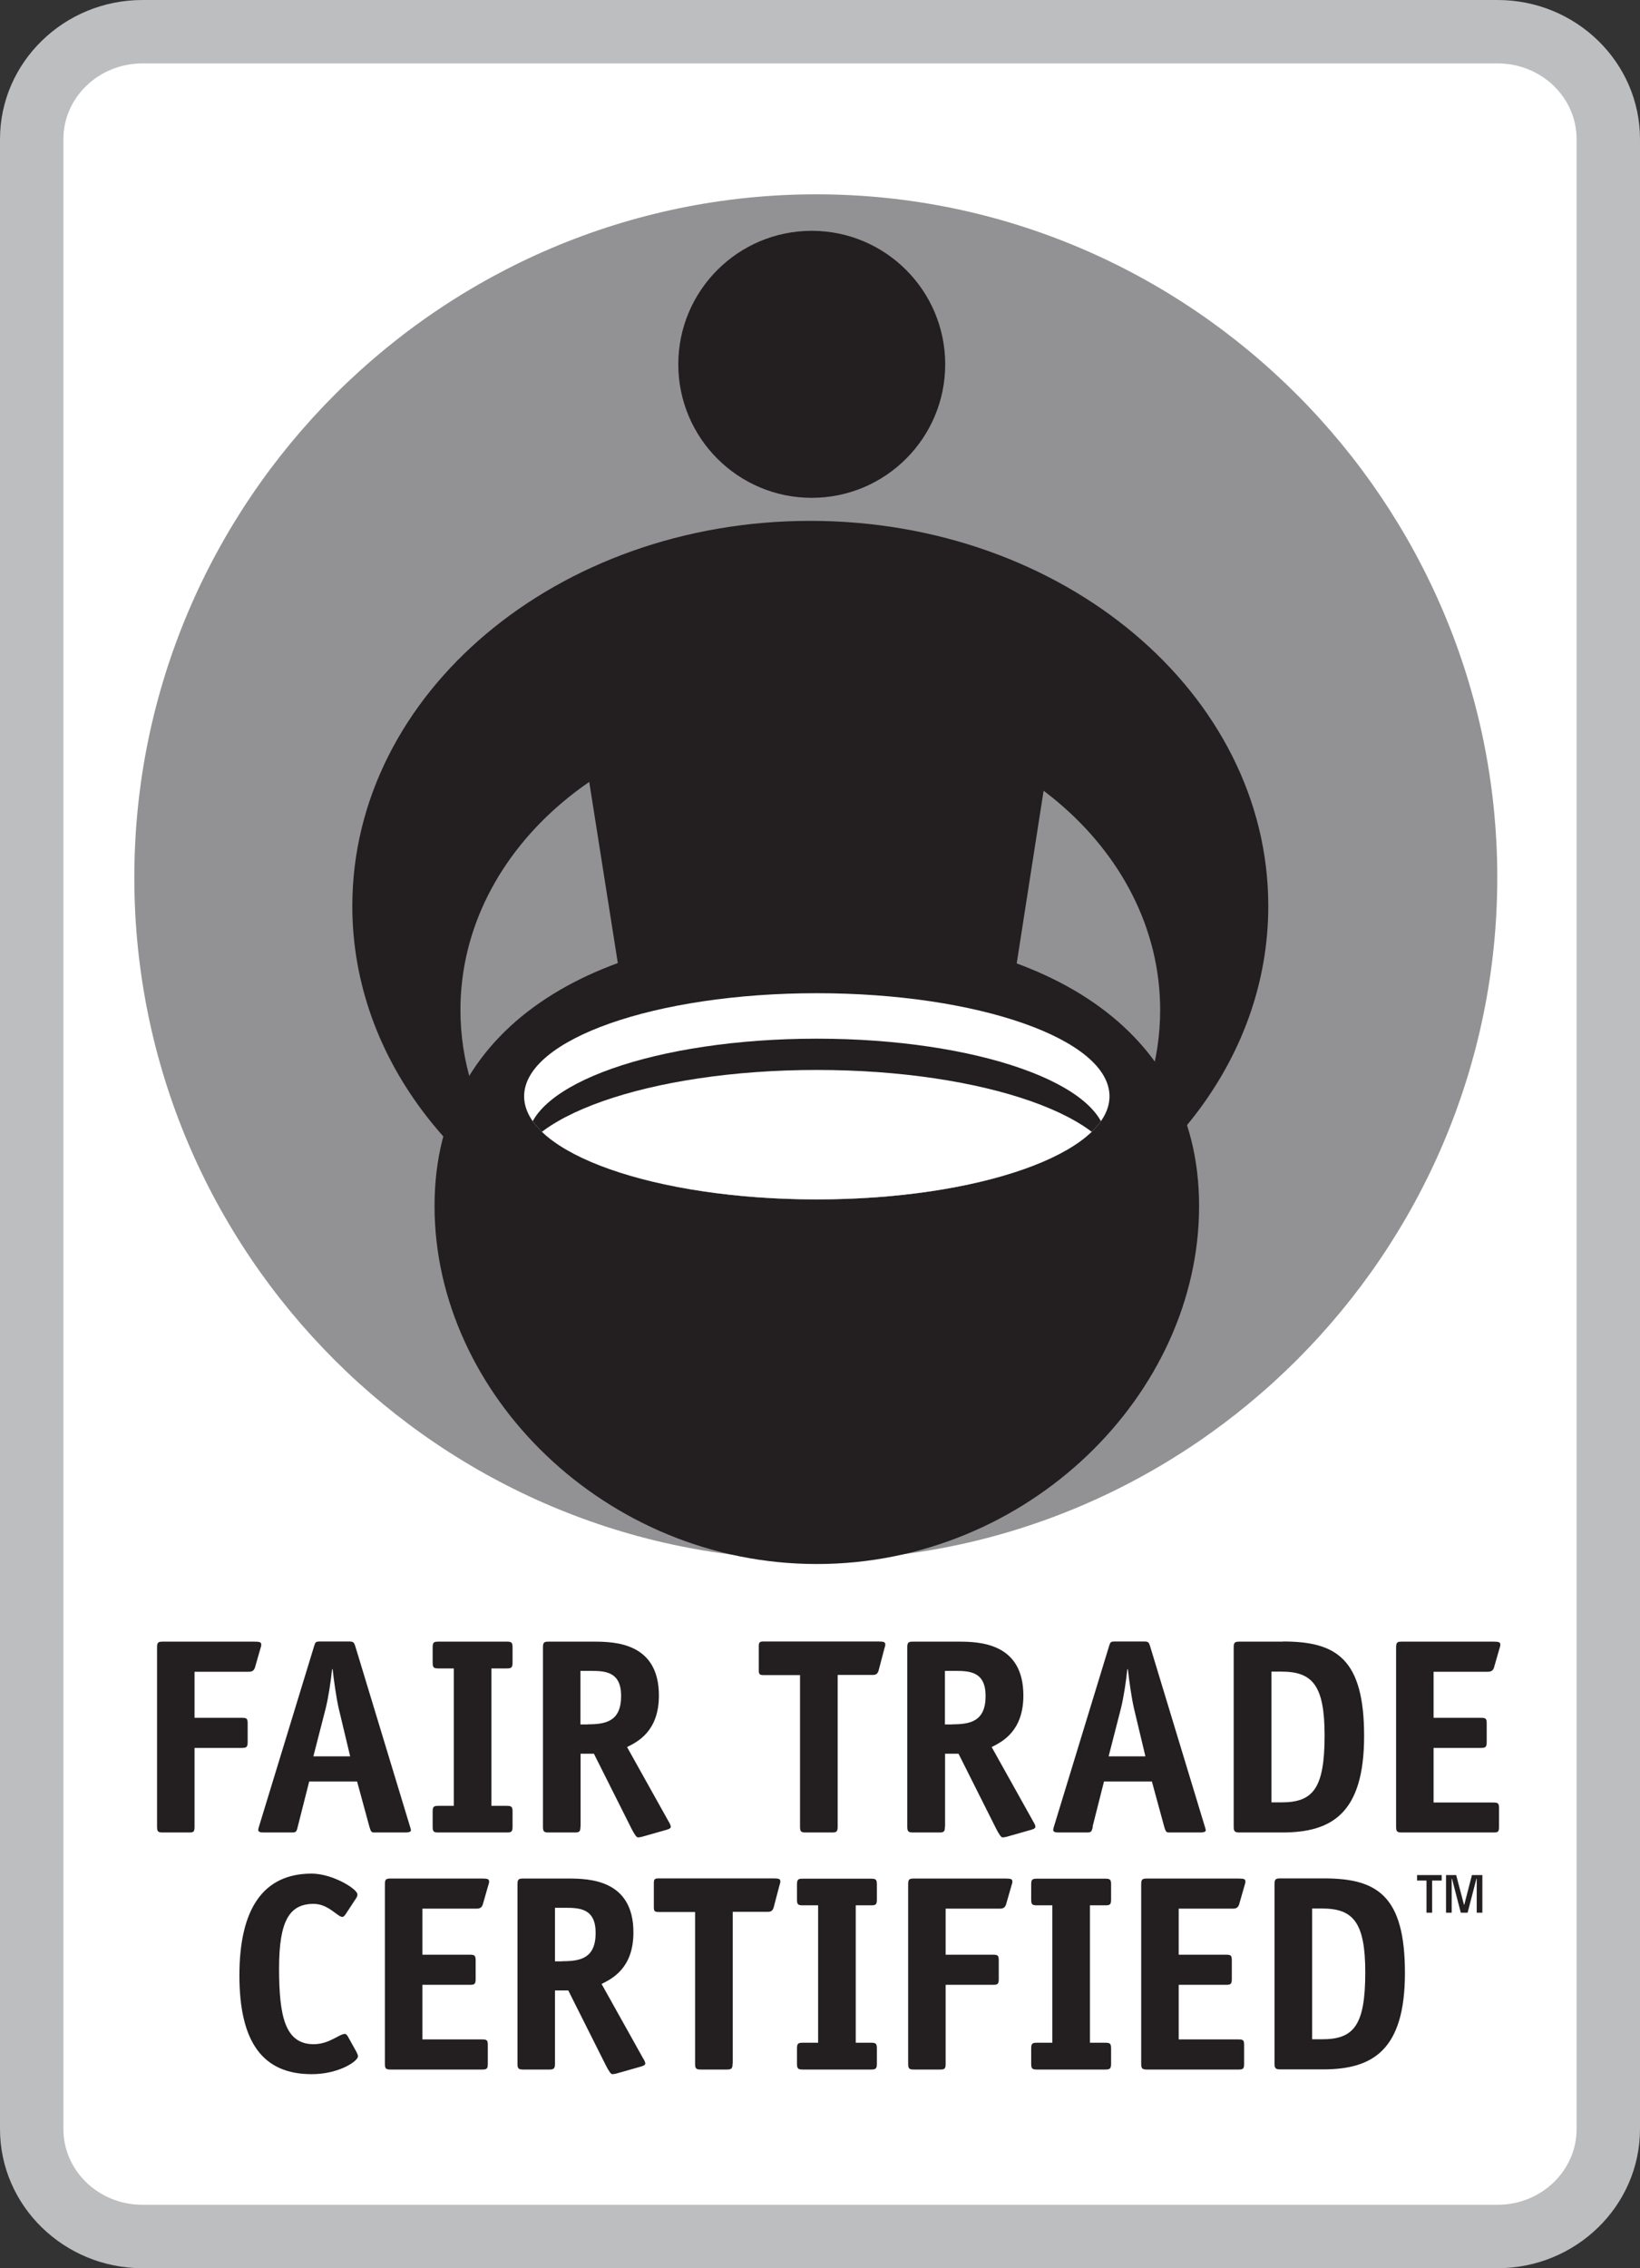 <svg viewBox="0 0 113.3 156.64" xmlns:xlink="http://www.w3.org/1999/xlink" xmlns="http://www.w3.org/2000/svg" id="Layer_1"><rect x="0" y="0" width="113.3" height="156.64" fill="#333333" stroke="none"/><defs><style>.cls-1{fill:#929294;fill-rule:evenodd;}.cls-2{fill:#bcbec0;}.cls-3{fill:#231f20;}.cls-4{fill:#fff;}.cls-5{clip-path:url(#clippath);}</style><clipPath id="clippath"><path d="M76.65,75.71c0,3.93-9.05,7.12-20.22,7.12s-20.22-3.19-20.22-7.12,9.06-7.12,20.22-7.12,20.22,3.19,20.22,7.12Z" class="cls-4"></path></clipPath></defs><path d="M9.84,156.64c-5.42,0-9.84-4.31-9.84-9.61V9.61C0,4.31,4.42,0,9.84,0h93.62c5.43,0,9.84,4.31,9.84,9.61v137.42c0,5.3-4.42,9.61-9.84,9.61H9.84Z" class="cls-2"></path><path d="M108.92,147.03c0,2.89-2.45,5.23-5.46,5.23H9.84c-3.02,0-5.46-2.34-5.46-5.23V9.61c0-2.89,2.45-5.23,5.46-5.23h93.62c3.02,0,5.46,2.34,5.46,5.23v137.42Z" class="cls-4"></path><path d="M56.39,107.72c25.88,0,47.05-21.17,47.05-47.12S82.28,13.42,56.39,13.42,9.28,34.59,9.28,60.6s21.17,47.12,47.11,47.12Z" class="cls-1"></path><path d="M64.28,104.77l-15.53.18-8.99-56.95s3.36-7.04,16.39-6.92c12.92.12,16.94,7.16,16.94,7.16l-8.81,56.54Z" class="cls-3"></path><path d="M65.3,25.16c0,5.09-4.13,9.22-9.22,9.22s-9.22-4.13-9.22-9.22,4.13-9.22,9.22-9.22,9.22,4.13,9.22,9.22Z" class="cls-3"></path><path d="M55.98,35.97c-17.48,0-31.64,11.91-31.64,26.6,0,10.69,7.51,19.91,18.33,24.14-6.54-3.63-10.86-9.87-10.86-16.96,0-11.22,10.82-20.32,24.17-20.32s24.17,9.1,24.17,20.32c0,7.09-4.31,13.33-10.86,16.96,10.82-4.23,18.33-13.44,18.33-24.14,0-14.69-14.17-26.6-31.64-26.6Z" class="cls-3"></path><path d="M82.84,83.29c0,12.99-11.82,24.72-26.41,24.72s-26.41-11.73-26.41-24.72,11.82-18.96,26.41-18.96c14.58,0,26.41,5.97,26.41,18.96Z" class="cls-3"></path><path d="M76.65,75.71c0,3.93-9.05,7.12-20.22,7.12s-20.22-3.19-20.22-7.12,9.06-7.12,20.22-7.12,20.22,3.19,20.22,7.12Z" class="cls-4"></path><g class="cls-5"><path d="M76.42,78.77c0,3.89-8.95,7.04-19.99,7.04s-19.99-3.15-19.99-7.04,8.95-7.04,19.99-7.04,19.99,3.15,19.99,7.04Z" class="cls-3"></path><path d="M77.35,81.25c0,4.07-9.37,7.36-20.92,7.36s-20.92-3.3-20.92-7.36,9.37-7.36,20.92-7.36,20.92,3.3,20.92,7.36Z" class="cls-4"></path></g><path d="M13.44,126.15c0,.35-.06.4-.38.4h-1.81c-.33,0-.4-.06-.4-.4v-12.38c0-.35.08-.4.4-.4h6.32c.38,0,.48.04.48.21,0,.1-.02.13-.06.27l-.37,1.29c-.08.29-.29.31-.44.31h-3.74v3.18h3.27c.35,0,.4.06.4.4v1.27c0,.35-.08.41-.4.41h-3.27v5.45Z" class="cls-3"></path><path d="M20.57,126.15c-.08.35-.12.4-.4.4h-1.95c-.25,0-.37-.04-.38-.17,0-.1.06-.25.08-.33l3.79-12.4c.08-.25.1-.29.42-.29h2c.29,0,.33.08.41.31l3.77,12.42c.02.08.08.23.08.31,0,.12-.19.15-.38.15h-2.16c-.19,0-.23-.06-.33-.4l-.85-3.12h-3.31l-.79,3.12ZM23.4,117.98c-.17-.75-.33-1.89-.42-2.7h-.04c-.08.81-.25,1.93-.44,2.7l-.85,3.31h2.54l-.79-3.31Z" class="cls-3"></path><path d="M35.41,126.15c0,.35-.08.4-.4.4h-4.72c-.33,0-.4-.06-.4-.4v-1.04c0-.35.08-.4.4-.4h1.06v-9.49h-1.06c-.33,0-.4-.06-.4-.41v-1.04c0-.35.08-.4.4-.4h4.72c.33,0,.4.06.4.4v1.04c0,.35-.08.41-.4.41h-1.06v9.49h1.06c.33,0,.4.06.4.4v1.04Z" class="cls-3"></path><path d="M40.1,126.15c0,.35-.08.4-.4.4h-1.79c-.33,0-.4-.06-.4-.4v-12.38c0-.35.08-.4.4-.4h3.12c1.48,0,4.49.1,4.49,3.72,0,2.48-1.48,3.2-2.2,3.56l2.87,5.14c.06.1.15.25.15.37s-.19.18-.38.23l-1.62.46c-.08.02-.19.04-.27.04-.1,0-.25-.23-.44-.6l-2.6-5.18h-.92v5.04ZM40.6,119.08c1.25,0,2.31-.2,2.31-1.96,0-1.68-1.1-1.73-2.1-1.73h-.71v3.7h.5Z" class="cls-3"></path><path d="M57.87,126.15c0,.35-.08.4-.41.4h-1.79c-.33,0-.4-.06-.4-.4v-10.47h-2.52c-.27,0-.33-.06-.33-.33v-1.66c0-.27.06-.33.33-.33h7.93c.38,0,.48.04.48.21,0,.1-.02.13-.06.27l-.4,1.52c-.08.31-.29.31-.44.31h-2.39v10.47Z" class="cls-3"></path><path d="M65.28,126.15c0,.35-.08.4-.4.4h-1.79c-.33,0-.41-.06-.41-.4v-12.38c0-.35.08-.4.41-.4h3.12c1.48,0,4.49.1,4.49,3.72,0,2.48-1.48,3.2-2.19,3.56l2.87,5.14c.06.1.15.25.15.37s-.19.18-.38.23l-1.62.46c-.08.02-.19.04-.27.04-.1,0-.25-.23-.44-.6l-2.6-5.18h-.93v5.04ZM65.78,119.08c1.25,0,2.31-.2,2.31-1.96,0-1.68-1.1-1.73-2.1-1.73h-.71v3.7h.5Z" class="cls-3"></path><path d="M75.5,126.15c-.08.35-.12.4-.41.4h-1.95c-.25,0-.37-.04-.38-.17,0-.1.06-.25.08-.33l3.79-12.4c.08-.25.1-.29.42-.29h2c.29,0,.33.08.4.31l3.77,12.42c.02.08.08.23.08.31,0,.12-.19.15-.38.15h-2.16c-.19,0-.23-.06-.33-.4l-.85-3.12h-3.31l-.79,3.12ZM78.34,117.98c-.17-.75-.33-1.89-.42-2.7h-.04c-.08.81-.25,1.93-.44,2.7l-.85,3.31h2.54l-.79-3.31Z" class="cls-3"></path><path d="M88.64,113.36c3.68,0,5.6,1.19,5.6,6.53s-2.23,6.66-5.66,6.66h-2.95c-.33,0-.4-.08-.4-.4v-12.38c0-.35.08-.4.42-.4h2.99ZM88.53,124.47c2.18,0,2.98-.95,2.98-4.62,0-3.45-.83-4.41-2.98-4.41h-.69v9.03h.69Z" class="cls-3"></path><path d="M103.56,126.15c0,.35-.06.4-.38.4h-6.33c-.33,0-.4-.06-.4-.4v-12.38c0-.35.08-.4.4-.4h6.32c.38,0,.48.04.48.21,0,.1-.02.13-.06.27l-.37,1.29c-.08.29-.29.31-.44.31h-3.74v3.18h3.27c.35,0,.4.06.4.4v1.27c0,.35-.08.41-.4.41h-3.27v3.77h4.12c.35,0,.4.06.4.4v1.27Z" class="cls-3"></path><path d="M24.63,141.72c.06.12.1.19.1.29,0,.33-1.31,1.23-3.2,1.23-3.37,0-4.99-2.2-4.99-6.82s1.66-7.03,4.99-7.03c1.44,0,3.16,1.06,3.16,1.43,0,.08,0,.15-.1.29l-.71,1.08c-.08.12-.15.19-.23.19-.33,0-.96-.9-1.98-.9-1.66,0-2.39,1.14-2.39,4.45s.41,5.24,2.39,5.24c1.08,0,1.77-.71,2.16-.71.08,0,.13.06.21.19l.6,1.08Z" class="cls-3"></path><path d="M33.7,142.51c0,.35-.06.41-.38.41h-6.33c-.33,0-.4-.06-.4-.41v-12.38c0-.35.08-.4.4-.4h6.32c.38,0,.48.04.48.21,0,.1-.02.13-.06.27l-.37,1.29c-.08.29-.29.31-.44.31h-3.74v3.18h3.27c.35,0,.41.06.41.41v1.27c0,.35-.08.4-.41.4h-3.27v3.77h4.12c.35,0,.4.06.4.4v1.27Z" class="cls-3"></path><path d="M38.34,142.51c0,.35-.08.41-.4.41h-1.79c-.33,0-.4-.06-.4-.41v-12.38c0-.35.08-.4.4-.4h3.12c1.48,0,4.49.1,4.49,3.72,0,2.48-1.48,3.2-2.2,3.56l2.87,5.14c.06.09.15.25.15.36s-.19.18-.39.23l-1.62.46c-.08.02-.19.04-.27.04-.1,0-.25-.23-.44-.6l-2.6-5.18h-.92v5.04ZM38.84,135.44c1.25,0,2.31-.19,2.31-1.96,0-1.68-1.1-1.73-2.1-1.73h-.71v3.7h.5Z" class="cls-3"></path><path d="M50.61,142.51c0,.35-.08.41-.4.41h-1.79c-.33,0-.4-.06-.4-.41v-10.47h-2.52c-.27,0-.33-.06-.33-.33v-1.66c0-.27.06-.33.33-.33h7.93c.39,0,.48.04.48.21,0,.1-.02.13-.06.27l-.4,1.52c-.08.31-.29.31-.44.31h-2.39v10.47Z" class="cls-3"></path><path d="M60.58,142.51c0,.35-.08.41-.4.41h-4.72c-.33,0-.4-.06-.4-.41v-1.04c0-.35.08-.4.4-.4h1.06v-9.49h-1.06c-.33,0-.4-.06-.4-.4v-1.04c0-.35.08-.4.4-.4h4.72c.33,0,.4.06.4.4v1.04c0,.35-.08.4-.4.4h-1.06v9.49h1.06c.33,0,.4.06.4.4v1.04Z" class="cls-3"></path><path d="M65.33,142.51c0,.35-.06.41-.38.41h-1.81c-.33,0-.4-.06-.4-.41v-12.38c0-.35.08-.4.4-.4h6.32c.39,0,.48.04.48.21,0,.1-.02.13-.06.27l-.37,1.29c-.08.29-.29.31-.44.31h-3.74v3.18h3.27c.35,0,.4.06.4.41v1.27c0,.35-.08.4-.4.4h-3.27v5.45Z" class="cls-3"></path><path d="M76.76,142.51c0,.35-.08.41-.4.41h-4.72c-.33,0-.4-.06-.4-.41v-1.04c0-.35.08-.4.4-.4h1.06v-9.49h-1.06c-.33,0-.4-.06-.4-.4v-1.04c0-.35.08-.4.4-.4h4.72c.33,0,.4.06.4.4v1.04c0,.35-.08.4-.4.4h-1.06v9.49h1.06c.33,0,.4.06.4.4v1.04Z" class="cls-3"></path><path d="M85.95,142.51c0,.35-.06.41-.38.41h-6.33c-.33,0-.4-.06-.4-.41v-12.38c0-.35.08-.4.4-.4h6.32c.39,0,.48.04.48.21,0,.1-.02.13-.06.27l-.37,1.29c-.08.29-.29.31-.44.31h-3.74v3.18h3.27c.35,0,.4.06.4.41v1.27c0,.35-.08.4-.4.4h-3.27v3.77h4.12c.35,0,.4.06.4.4v1.27Z" class="cls-3"></path><path d="M91.46,129.72c3.68,0,5.6,1.19,5.6,6.53s-2.23,6.66-5.66,6.66h-2.95c-.33,0-.4-.08-.4-.41v-12.38c0-.35.08-.4.42-.4h2.99ZM91.34,140.83c2.18,0,2.98-.94,2.98-4.62,0-3.45-.83-4.41-2.98-4.41h-.69v9.03h.69Z" class="cls-3"></path><path d="M98.94,132.09h-.39v-2.22h-.65v-.38h1.7v.38h-.66v2.22ZM102.4,132.09h-.38v-2.35h-.02l-.61,2.35h-.47l-.61-2.35h-.02v2.35h-.39v-2.6h.7l.54,2.05h.02l.53-2.05h.72v2.6Z" class="cls-3"></path></svg>
